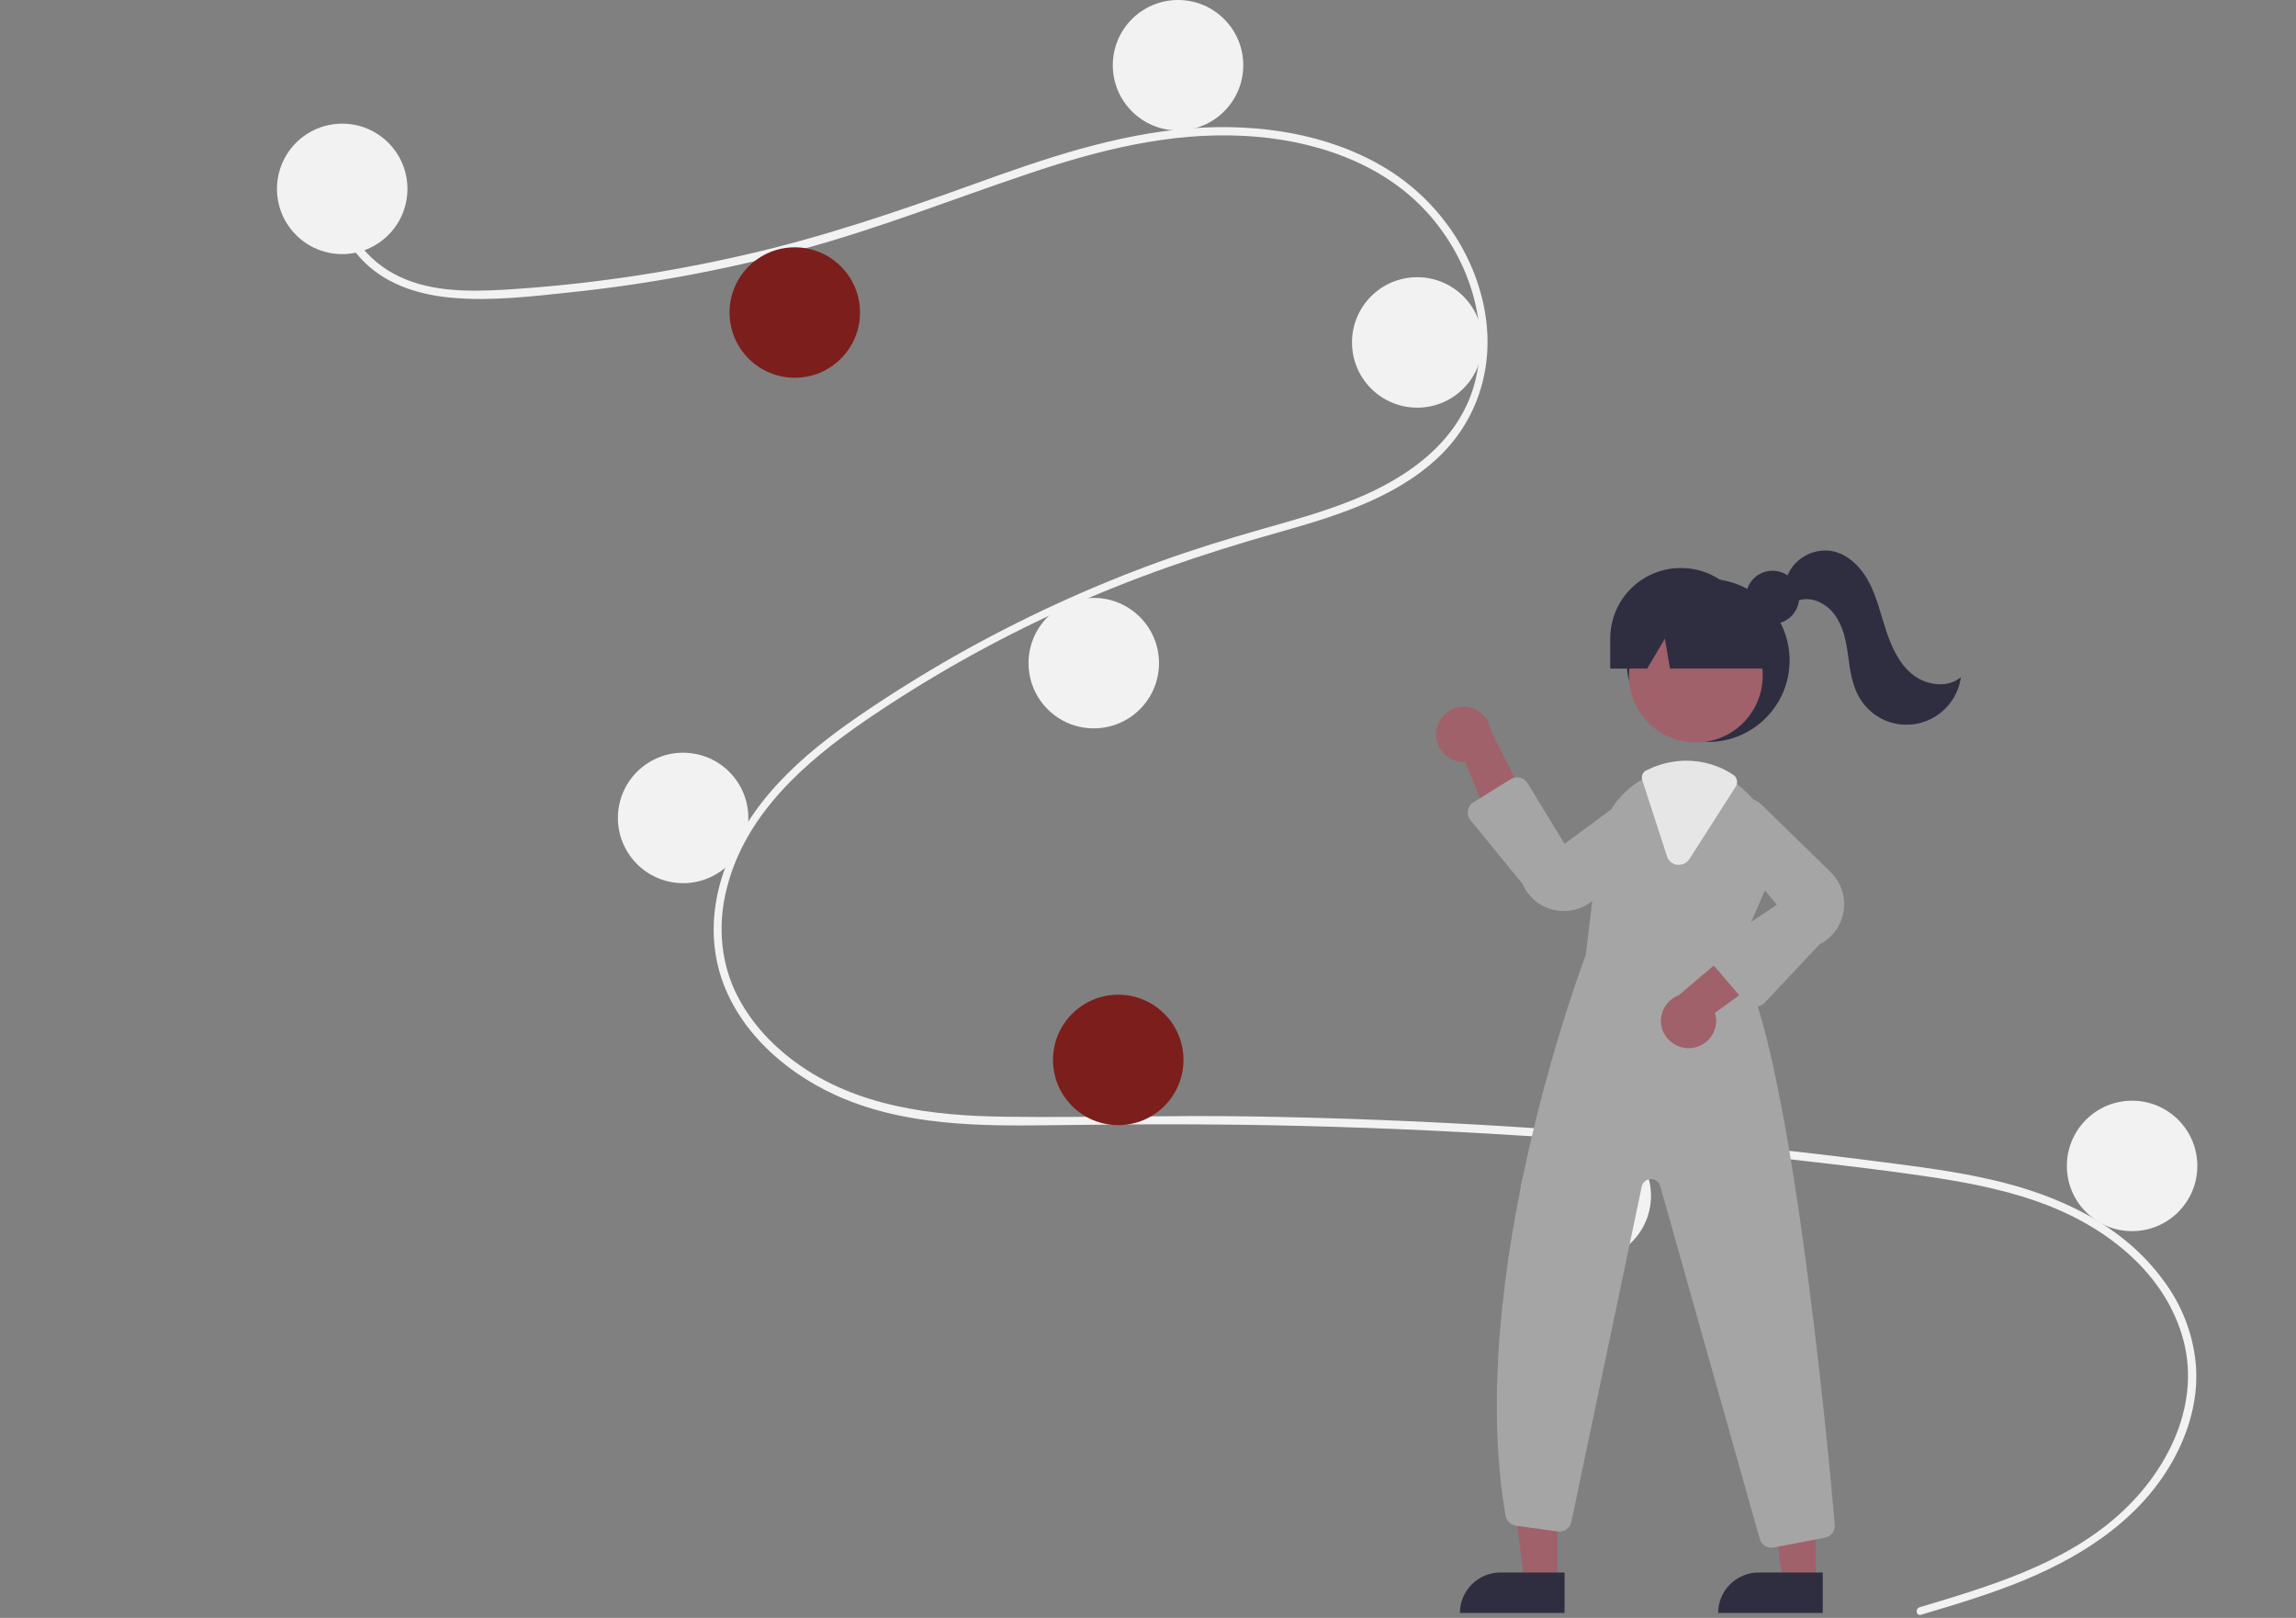 <?xml version="1.0" encoding="utf-8"?>
<!-- Generator: Adobe Illustrator 25.2.3, SVG Export Plug-In . SVG Version: 6.00 Build 0)  -->
<svg version="1.1" id="ef672dd0-2e16-4c9d-8107-606b55e40777"
	 xmlns="http://www.w3.org/2000/svg" xmlns:xlink="http://www.w3.org/1999/xlink" x="0px" y="0px" viewBox="0 0 844.7 595.3"
	 style="enable-background:new 0 0 844.7 595.3;" xml:space="preserve">
<rect x="0" y="0" width="844.7" height="595.3" fill="#808080" stroke="none"/>
<style type="text/css">
	.st0{fill:#F2F2F2;}
	.st1{fill:#7C1E1C;}
	.st2{fill:#2F2E41;}
	.st3{fill:#A0616A;}
	.st4{fill:#A5A5A5;}
	.st5{fill:#E6E6E6;}
</style>
<path class="st0" d="M706.2,591.4c25.7-7.7,53.1-15.8,73.5-34.2c18.2-16.4,30.6-41.5,23-66.1c-7.5-24.6-30.1-41-53.4-49.1
	c-13.2-4.6-27.1-7.2-40.9-9.2c-15-2.2-30.1-4-45.2-5.7c-61.1-7-122.5-11.3-184-12.8c-30.4-0.8-60.8-0.7-91.2-0.3
	c-27.1,0.4-55.7,0.4-80.9-11.2c-19.6-9-37.3-25.3-42.8-46.7c-6.3-24.8,5.3-50,22-67.9c8.8-9.5,19-17.4,29.6-24.7
	c11.5-7.9,23.4-15.3,35.5-22.2c23.9-13.5,48.9-25.1,74.8-34.5c12.7-4.6,25.7-8.6,38.7-12.3c11-3.1,22.1-6.2,32.7-10.5
	c20.6-8.2,40.2-22.1,45.4-44.9c5-21.6-3.4-45-18.1-61.1c-17-18.6-42.5-26.7-67.1-28c-27.5-1.5-54.4,5.4-80.3,14.2
	c-27.6,9.3-54.6,20-82.8,27.6c-27.9,7.5-56.4,12.8-85.2,15.8c-14.1,1.5-28.6,3.2-42.8,2c-11.9-1-23.7-4.5-32.4-12.9
	c-7.5-7.2-12-17.2-10.4-27.6c0.3-1.9,3.2-1.1,2.9,0.8c-1.9,12.8,6.8,24.5,17.5,30.5c12.3,7,27.4,7,41.1,6.2
	c29.8-1.8,59.4-6.1,88.5-12.8c28.6-6.5,56.2-15.9,83.7-25.8c26.2-9.5,52.9-18.7,80.8-20.8c24.2-1.8,49.8,1.8,70.9,14.4
	c18.6,11.1,32.2,29.7,36.6,51c4.3,20.8-1.6,41.8-17.4,56.3c-16.3,15-38.7,21.5-59.6,27.4c-26.5,7.5-52.3,16.3-77.4,27.7
	c-25.4,11.5-49.8,25.2-72.8,40.9c-22.2,15.2-44.2,34.3-51.2,61.5c-3.3,12.6-2.7,26,2.8,38c4.9,10.6,12.9,19.5,22.3,26.4
	c22.3,16.4,50.5,19.8,77.4,20.1c30.3,0.4,60.6-0.6,90.9-0.1c61.7,1,123.3,4.8,184.8,11.3c15.4,1.6,30.8,3.4,46.2,5.4
	c13.8,1.8,27.7,3.5,41.3,6.7c24.2,5.6,47.7,16.4,62.7,36.9c6.7,8.9,10.8,19.4,11.9,30.4c1.1,11.5-1.8,23.1-7,33.3
	c-11.5,22.7-33.1,37.1-56.1,46.6c-12.3,5.1-25,8.9-37.8,12.7C705.1,594.9,704.4,592,706.2,591.4L706.2,591.4z"/>
<circle class="st0" cx="125.9" cy="69.5" r="24"/>
<circle class="st1" cx="292.4" cy="115" r="24"/>
<circle class="st0" cx="433.4" cy="24" r="24"/>
<circle class="st0" cx="521.4" cy="126" r="24"/>
<circle class="st0" cx="402.4" cy="244" r="24"/>
<ellipse transform="matrix(0.16 -0.987 0.987 0.16 -85.99 500.932)" class="st0" cx="251.4" cy="301" rx="24" ry="24"/>
<circle class="st1" cx="411.4" cy="390" r="24"/>
<circle class="st0" cx="583.4" cy="440" r="24"/>
<circle class="st0" cx="784.4" cy="429" r="24"/>
<circle class="st2" cx="628.4" cy="243" r="30"/>
<polygon class="st3" points="573,582.1 560.8,582.1 554.9,534.8 573,534.8 "/>
<path class="st2" d="M552,578.6h23.6l0,0v14.9l0,0h-38.5l0,0l0,0C537.1,585.3,543.8,578.6,552,578.6z"/>
<polygon class="st3" points="668,582.1 655.8,582.1 649.9,534.8 668,534.8 "/>
<path class="st2" d="M647,578.6h23.6l0,0v14.9l0,0h-38.5l0,0l0,0C632.1,585.3,638.8,578.6,647,578.6z"/>
<circle class="st3" cx="623.9" cy="248.6" r="24.6"/>
<path class="st4" d="M638.5,352.4l11-25.2c5.5-12.1,2.7-26.4-6.9-35.6c-1-1-2-1.8-3.1-2.7c-5.4-4.2-12.1-6.6-19-6.6
	c-4.6,0-9.2,1-13.4,3c-0.4,0.2-0.7,0.3-1.1,0.5c-0.7,0.3-1.4,0.7-2,1.1c-8.7,5-14.6,13.9-15.7,23.9l-4.9,40.6
	c-1.2,3.2-44.7,118.4-29.5,206.3c0.3,1.9,1.9,3.4,3.8,3.7l15.4,2.1c2.3,0.3,4.5-1.2,5-3.5l25.9-123.4c0.4-1.9,2.3-3.1,4.1-2.7
	c1.3,0.3,2.3,1.2,2.7,2.5l36.6,129.8c0.5,1.9,2.3,3.3,4.3,3.3c0.3,0,0.6,0,0.9-0.1l18.8-3.6c2.3-0.4,3.8-2.5,3.6-4.8
	C672.4,530,657.6,375.2,638.5,352.4z"/>
<path class="st3" d="M528.4,269.1c-0.6,5.5,3.3,10.5,8.8,11.2c0.6,0.1,1.2,0.1,1.8,0l13.7,33l10.4-15.4l-14.6-29
	c-0.7-5.5-5.8-9.5-11.3-8.8C532.6,260.7,529,264.4,528.4,269.1L528.4,269.1z"/>
<path class="st3" d="M622.5,385.6c5.5-0.7,9.5-5.7,8.8-11.2c-0.1-0.6-0.2-1.2-0.4-1.7l28.9-21l-17.4-6.5l-24.8,21
	c-5.2,2-7.9,7.8-5.9,13C613.5,383.5,617.9,386.2,622.5,385.6L622.5,385.6z"/>
<path class="st4" d="M575.4,335.2c-1.1,0-2.2-0.1-3.3-0.3c-5.3-1-9.8-4.6-11.9-9.6L541,301.8c-1.6-1.9-1.3-4.8,0.6-6.3
	c0.2-0.1,0.3-0.2,0.5-0.3l13.7-8.5c2.1-1.3,4.9-0.7,6.2,1.5c0,0,0,0,0,0l13.6,22.3l26-19.2c4.8-2.5,10.6-0.7,13.1,4.1
	c2,3.8,1.3,8.5-1.8,11.5l-25.9,23.6C583.8,333.5,579.7,335.2,575.4,335.2z"/>
<path class="st4" d="M645.6,370.5c0,0-0.1,0-0.1,0c-1.3,0-2.5-0.6-3.3-1.6L630,354.7c-1.6-1.9-1.4-4.7,0.5-6.3
	c0.1-0.1,0.3-0.2,0.4-0.3l22.8-15.2l-20.6-24.8c-2.8-4.6-1.3-10.6,3.3-13.3c3.7-2.2,8.4-1.7,11.6,1.2l25.1,24.5
	c6.7,6.2,7.2,16.6,1.1,23.3c-1.3,1.5-2.9,2.7-4.7,3.6l-20.5,21.8C648,370,646.8,370.5,645.6,370.5z"/>
<path class="st5" d="M617.6,318.2c-0.2,0-0.4,0-0.6,0c-1.7-0.2-3.2-1.4-3.7-3.1l-9.1-28c-0.5-1.5,0.2-3.1,1.6-3.7l0.3-0.1
	c0.3-0.1,0.5-0.3,0.8-0.4c4.3-2,8.9-3,13.6-3c6.1,0,12.1,1.8,17.2,5.2c1.4,0.9,1.8,2.9,0.9,4.3l-17.2,26.9
	C620.6,317.4,619.2,318.2,617.6,318.2z"/>
<circle class="st2" cx="652.1" cy="219.8" r="9.8"/>
<path class="st2" d="M618.4,209L618.4,209c-14.4,0-26,11.6-26,26v11H606l6.5-11l1.9,11h41.1l-11-11C644.4,220.6,632.8,209,618.4,209
	z"/>
<path class="st2" d="M657.1,213.1c2.2-7,9.2-11.4,16.5-10.4c6.3,1,11.2,6.1,14.1,11.7s4.3,11.9,6.3,17.9s4.8,12.1,9.8,16
	s12.7,5,17.6,0.9c-1.5,11-11.6,18.7-22.6,17.3c-6.3-0.8-11.8-4.6-14.9-10.1c-2.6-4.6-3.3-10-4-15.3s-1.8-10.6-4.9-14.9
	s-8.9-7.1-13.8-5.1L657.1,213.1z"/>
</svg>
